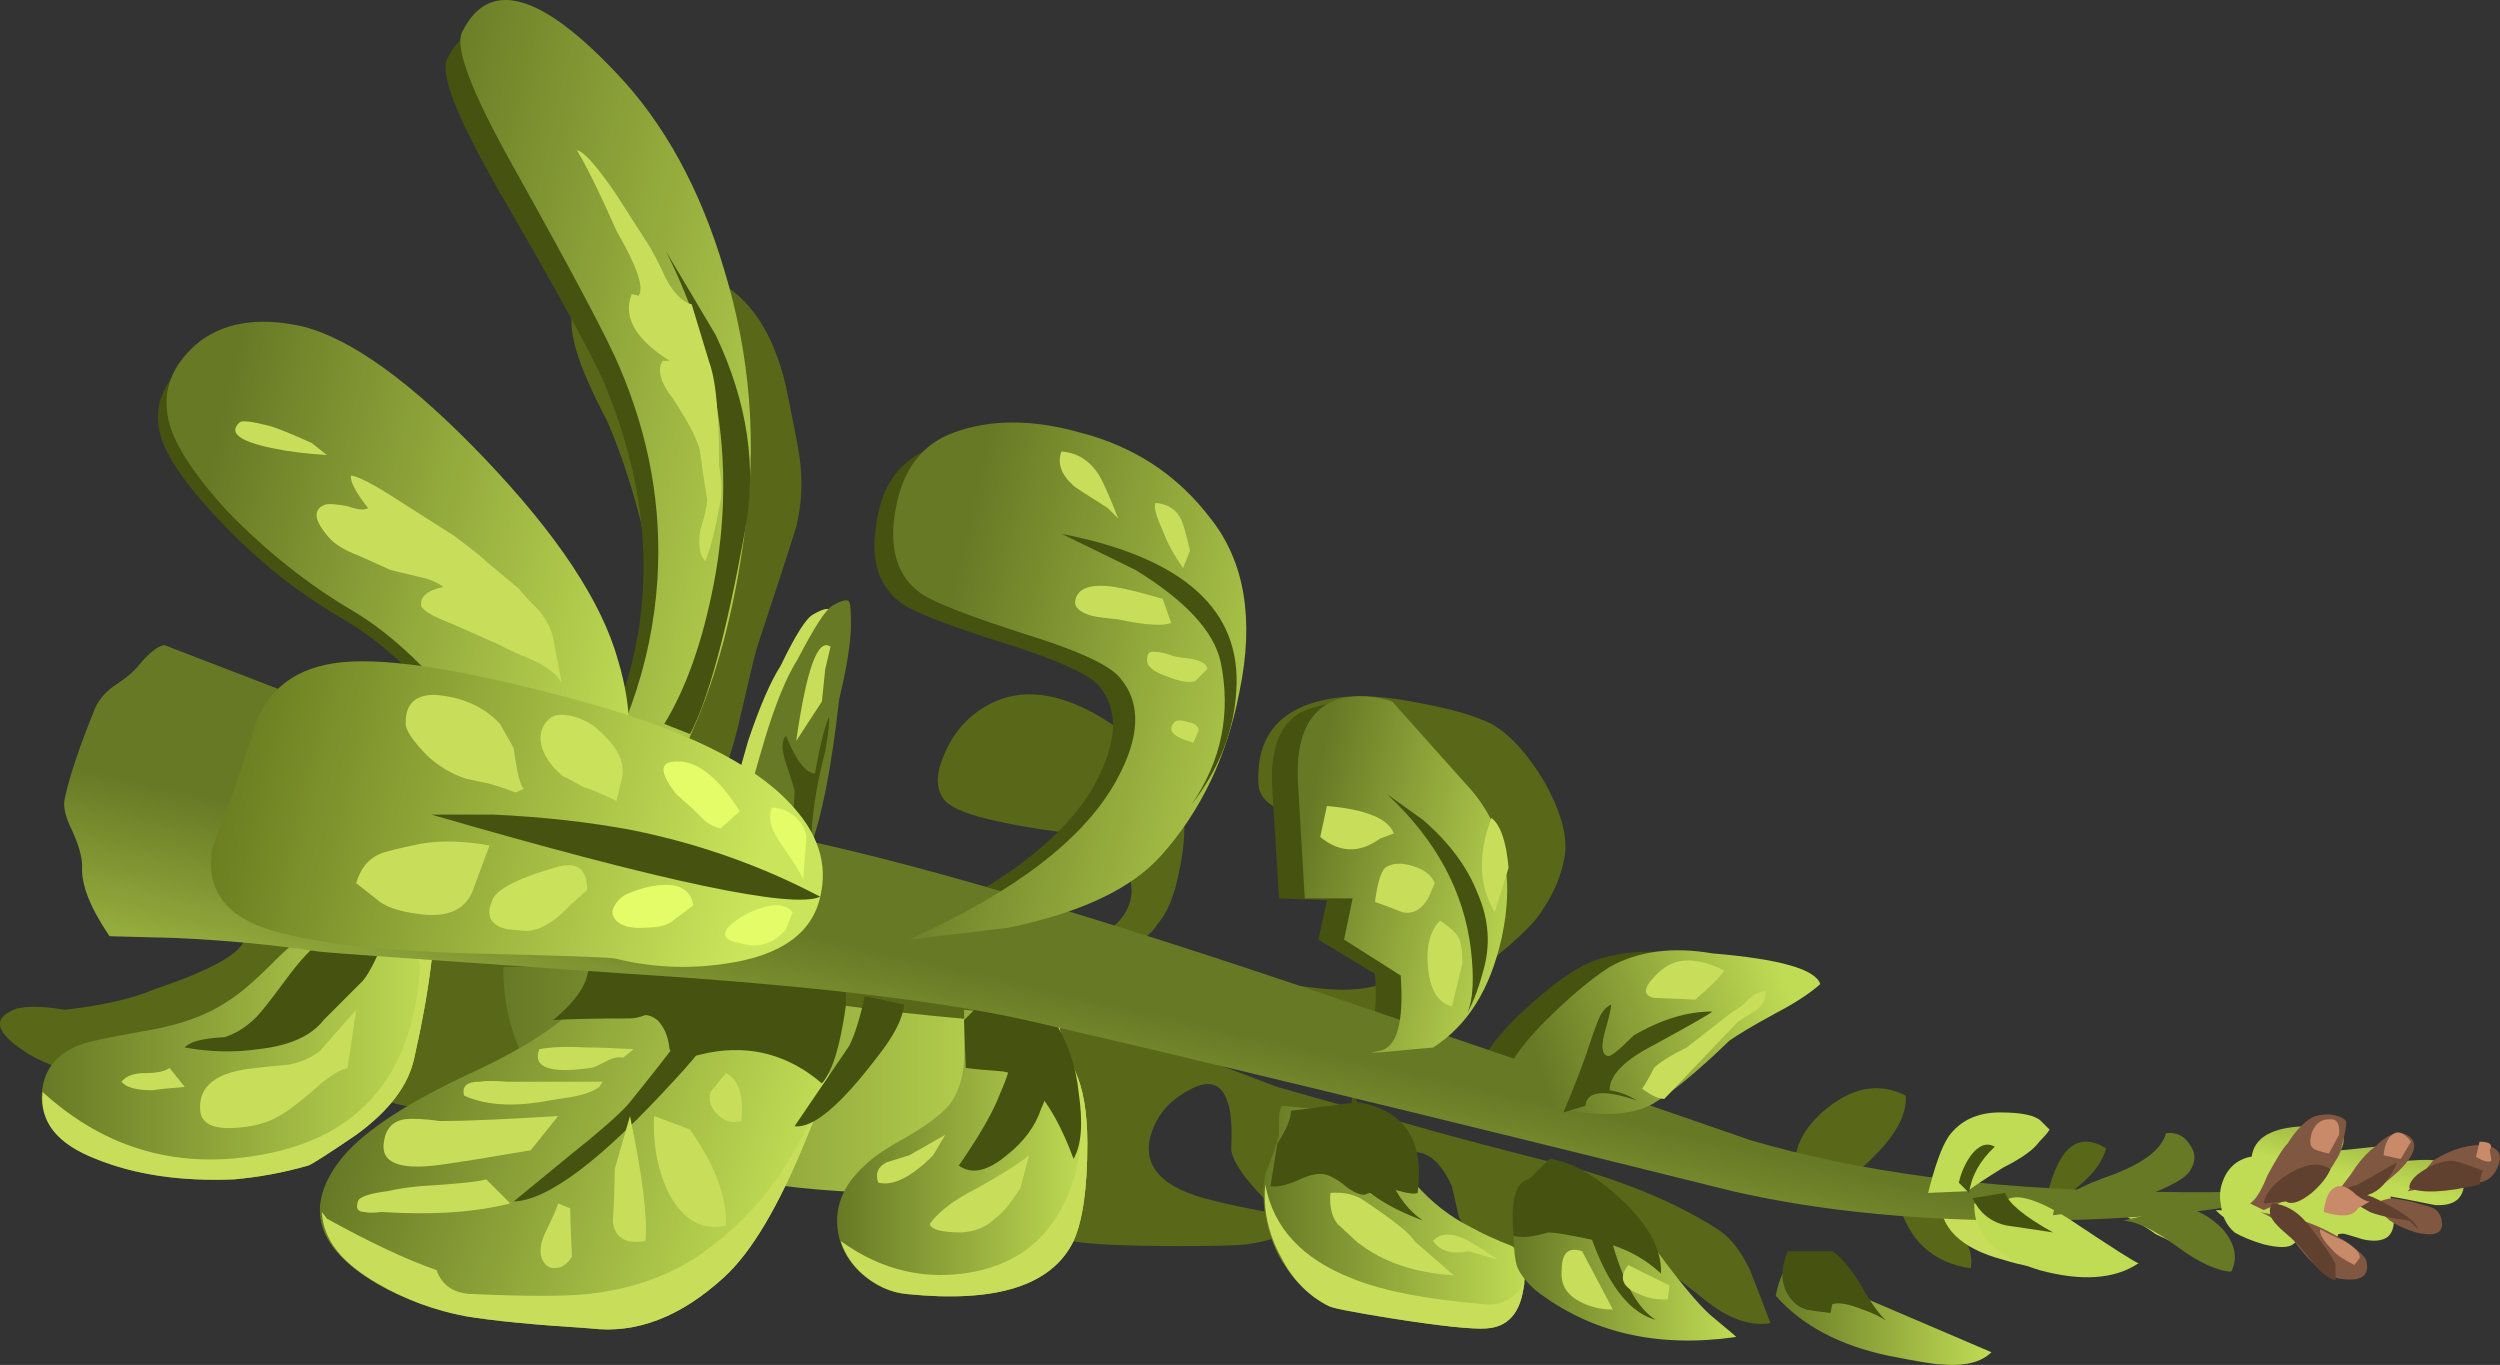 <?xml version="1.0" encoding="UTF-8" standalone="no"?>
<!-- Created with Inkscape (http://www.inkscape.org/) -->
<svg xmlns:inkscape="http://www.inkscape.org/namespaces/inkscape" xmlns:rdf="http://www.w3.org/1999/02/22-rdf-syntax-ns#" xmlns="http://www.w3.org/2000/svg" xmlns:xlink="http://www.w3.org/1999/xlink" xmlns:ns1="http://sozi.baierouge.fr" xmlns:cc="http://creativecommons.org/ns#" xmlns:sodipodi="http://sodipodi.sourceforge.net/DTD/sodipodi-0.dtd" xmlns:dc="http://purl.org/dc/elements/1.1/" id="svg2" xml:space="preserve" viewBox="0 0 58.398 31.883" version="1.1" inkscape:version="0.91 r13725">
  <rect x="0" y="0" width="58.398" height="31.883" fill="#333333" stroke="none"/>
  <defs id="defs6">
    <linearGradient id="linearGradient26" y2="-31.55" gradientUnits="userSpaceOnUse" x2="30.925" gradientTransform="matrix(.64 0 0 .64 -.002 25.516)" y1="-31.55" x1="14.675">
      <stop id="stop28" style="stop-color:#677925" offset="0"/>
      <stop id="stop30" style="stop-color:#c0dc54" offset="1"/>
    </linearGradient>
    <linearGradient id="linearGradient44" y2="-30.231" gradientUnits="userSpaceOnUse" x2="12.692" gradientTransform="matrix(.64 0 0 .64 -.002 25.516)" y1="-30.231" x1="1.2">
      <stop id="stop46" style="stop-color:#677925" offset="0"/>
      <stop id="stop48" style="stop-color:#c0dc54" offset="1"/>
    </linearGradient>
    <linearGradient id="linearGradient64" y2="-33.684" gradientUnits="userSpaceOnUse" x2="31.762" gradientTransform="matrix(.64 0 0 .64 -.002 25.516)" y1="-33.684" x1="24.437">
      <stop id="stop66" style="stop-color:#677925" offset="0"/>
      <stop id="stop68" style="stop-color:#c0dc54" offset="1"/>
    </linearGradient>
    <linearGradient id="linearGradient84" y2="-35.553" gradientUnits="userSpaceOnUse" x2="44.562" gradientTransform="matrix(.64 0 0 .64 -.002 25.516)" y1="-35.553" x1="36.937">
      <stop id="stop86" style="stop-color:#677925" offset="0"/>
      <stop id="stop88" style="stop-color:#c0dc54" offset="1"/>
    </linearGradient>
    <linearGradient id="linearGradient104" y2="-36.803" gradientUnits="userSpaceOnUse" x2="50.687" gradientTransform="matrix(.64 0 0 .64 -.002 25.516)" y1="-36.803" x1="44.212">
      <stop id="stop106" style="stop-color:#677925" offset="0"/>
      <stop id="stop108" style="stop-color:#c0dc54" offset="1"/>
    </linearGradient>
    <linearGradient id="linearGradient122" y2="-38.409" gradientUnits="userSpaceOnUse" x2="58.149" gradientTransform="matrix(.64 0 0 .64 -.002 25.516)" y1="-38.409" x1="51.85">
      <stop id="stop124" style="stop-color:#677925" offset="0"/>
      <stop id="stop126" style="stop-color:#c0dc54" offset="1"/>
    </linearGradient>
    <linearGradient id="linearGradient140" y2="-152.94" gradientUnits="userSpaceOnUse" x2="-2427.9" gradientTransform="matrix(.64 -.009 .196 .637 1598.8 79.278)" y1="-152.94" x1="-2441.5">
      <stop id="stop142" style="stop-color:#677925" offset="0"/>
      <stop id="stop144" style="stop-color:#c0dc54" offset="1"/>
    </linearGradient>
    <linearGradient id="linearGradient242" y2="-17900" gradientUnits="userSpaceOnUse" x2="2034.7" gradientTransform="matrix(-.142 -.624 .624 -.142 11481 -1271.4)" y1="-17900" x1="2026.1">
      <stop id="stop244" style="stop-color:#677925" offset="0"/>
      <stop id="stop246" style="stop-color:#c0dc54" offset="1"/>
    </linearGradient>
    <linearGradient id="linearGradient260" y2="-2023.6" gradientUnits="userSpaceOnUse" x2="-1582.3" gradientTransform="matrix(.624 -.142 .142 .624 1290.8 1054.4)" y1="-2023.6" x1="-1597.5">
      <stop id="stop262" style="stop-color:#677925" offset="0"/>
      <stop id="stop264" style="stop-color:#c0dc54" offset="1"/>
    </linearGradient>
    <linearGradient id="linearGradient278" y2="-2030.7" gradientUnits="userSpaceOnUse" x2="-1588.1" gradientTransform="matrix(.624 -.142 .142 .624 1291.6 1055)" y1="-2030.7" x1="-1602">
      <stop id="stop280" style="stop-color:#677925" offset="0"/>
      <stop id="stop282" style="stop-color:#c0dc54" offset="1"/>
    </linearGradient>
    <linearGradient id="linearGradient296" y2="-2019.5" gradientUnits="userSpaceOnUse" x2="-1563.1" gradientTransform="matrix(.624 -.141 .141 .624 1285.1 1050.9)" y1="-2019.5" x1="-1575.2">
      <stop id="stop298" style="stop-color:#677925" offset="0"/>
      <stop id="stop300" style="stop-color:#c0dc54" offset="1"/>
    </linearGradient>
    <linearGradient id="linearGradient314" y2="-17915" gradientUnits="userSpaceOnUse" x2="2031.5" gradientTransform="matrix(-.142 -.624 .624 -.142 11482 -1272.9)" y1="-17915" x1="2022.8">
      <stop id="stop316" style="stop-color:#677925" offset="0"/>
      <stop id="stop318" style="stop-color:#c0dc54" offset="1"/>
    </linearGradient>
    <linearGradient id="linearGradient332" y2="-2032.3" gradientUnits="userSpaceOnUse" x2="-1561.2" gradientTransform="matrix(.624 -.142 .142 .624 1291.5 1054.8)" y1="-2032.3" x1="-1568.4">
      <stop id="stop334" style="stop-color:#677925" offset="0"/>
      <stop id="stop336" style="stop-color:#c0dc54" offset="1"/>
    </linearGradient>
    <linearGradient id="linearGradient350" y2="2117.8" gradientUnits="userSpaceOnUse" x2="3042.7" gradientTransform="matrix(.607 .202 -.202 .607 -1385.3 -1894.4)" y1="2117.8" x1="3035.1">
      <stop id="stop352" style="stop-color:#677925" offset="0"/>
      <stop id="stop354" style="stop-color:#c0dc54" offset="1"/>
    </linearGradient>
    <linearGradient id="linearGradient368" y2="-17861" gradientUnits="userSpaceOnUse" x2="2006.4" gradientTransform="matrix(-.141 -.624 .624 -.141 11471 -1256)" y1="-17861" x1="2003.6">
      <stop id="stop370" style="stop-color:#677925" offset="0"/>
      <stop id="stop372" style="stop-color:#c0dc54" offset="1"/>
    </linearGradient>
    <linearGradient id="linearGradient386" y2="-17850" gradientUnits="userSpaceOnUse" x2="1993.7" gradientTransform="matrix(-.14 -.625 .625 -.14 11465 -1246.8)" y1="-17850" x1="1991.7">
      <stop id="stop388" style="stop-color:#677925" offset="0"/>
      <stop id="stop390" style="stop-color:#c0dc54" offset="1"/>
    </linearGradient>
    <linearGradient id="linearGradient404" y2="-17893" gradientUnits="userSpaceOnUse" x2="2063.3" gradientTransform="matrix(-.144 -.624 .624 -.144 11494 -1292.8)" y1="-17893" x1="2060.2">
      <stop id="stop406" style="stop-color:#677925" offset="0"/>
      <stop id="stop408" style="stop-color:#c0dc54" offset="1"/>
    </linearGradient>
    <linearGradient id="linearGradient422" y2="-17903" gradientUnits="userSpaceOnUse" x2="2081.5" gradientTransform="matrix(-.145 -.623 .623 -.145 11501 -1304.2)" y1="-17903" x1="2080">
      <stop id="stop424" style="stop-color:#677925" offset="0"/>
      <stop id="stop426" style="stop-color:#c0dc54" offset="1"/>
    </linearGradient>
    <linearGradient id="linearGradient442" y2="-17895" gradientUnits="userSpaceOnUse" x2="2071.2" gradientTransform="matrix(-.145 -.623 .623 -.145 11498 -1298.2)" y1="-17895" x1="2068.6">
      <stop id="stop444" style="stop-color:#677925" offset="0"/>
      <stop id="stop446" style="stop-color:#c0dc54" offset="1"/>
    </linearGradient>
    <linearGradient id="linearGradient460" y2="-17873" gradientUnits="userSpaceOnUse" x2="2040.2" gradientTransform="matrix(-.143 -.624 .624 -.143 11485 -1278.5)" y1="-17873" x1="2036.8">
      <stop id="stop462" style="stop-color:#677925" offset="0"/>
      <stop id="stop464" style="stop-color:#c0dc54" offset="1"/>
    </linearGradient>
    <linearGradient id="linearGradient522" y2="-2040.2" gradientUnits="userSpaceOnUse" x2="-1586.4" gradientTransform="matrix(.624 -.142 .142 .624 1293.6 1056.2)" y1="-2040.2" x1="-1602.8">
      <stop id="stop524" style="stop-color:#67791e" offset="0"/>
      <stop id="stop526" style="stop-color:#cae55b" offset="1"/>
    </linearGradient>
  </defs>
  <g id="g10" transform="matrix(1.25 0 0 -1.25 0 31.883)">
    <g id="g12">
      <path id="path14" style="fill-rule:evenodd;fill:#586818" d="m23.008 4.011c0.019 0.429 0 0.726-0.067 0.898-0.105 0.34-0.328 0.426-0.671 0.254-0.34-0.172-0.575-0.402-0.704-0.703-0.277-0.641 0.032-1.09 0.93-1.344 0.371-0.102 0.852-0.203 1.438-0.305-0.082 0.071-0.168 0.153-0.254 0.243-0.407 0.402-0.629 0.722-0.672 0.957zm5.215-1.825c-0.278 0.043-0.461 0.086-0.543 0.129-0.172 0.086-0.309 0.235-0.418 0.449l-0.129 0.575c-0.235 0.511-0.52 0.715-0.863 0.609-0.364-0.105-0.649-0.352-0.864-0.734-0.105-0.196-0.179-0.344-0.222-0.45-0.11-0.191-0.215-0.308-0.321-0.351-0.16-0.067-0.367-0.016-0.625 0.16-0.246-0.164-0.558-0.269-0.945-0.32-0.211-0.024-0.629-0.032-1.246-0.032-1.024 0-1.695 0.032-2.016 0.094-0.129 0.043-0.277 0.129-0.449 0.258-0.211 0.125-0.363 0.211-0.449 0.254-0.617 0.258-0.992 0.449-1.117 0.578-0.258 0.34-0.45 0.563-0.578 0.672-0.192 0.191-0.446 0.297-0.766 0.32-0.492-0.023-0.867-0.023-1.121 0l-1.664 0.321c-0.684 0.125-1.25 0.211-1.696 0.253-0.363 0.043-0.812-0.011-1.343-0.16-0.407-0.086-1.145-0.105-2.211-0.062-0.703 0-1.227 0.086-1.567 0.254l-0.414 0.289c-0.109 0.043-0.234 0.062-0.386 0.062-1.387-0.105-2.227-0.16-2.528-0.16-1.43 0-2.496 0.203-3.199 0.61-0.578 0.363-0.695 0.628-0.352 0.8 0.168 0.106 0.512 0.117 1.024 0.032 0.726 0.085 1.281 0.214 1.664 0.382 1.086 0.364 1.652 0.684 1.695 0.961l4.895 0.992c0.066-0.042 0.14-0.074 0.226-0.097h0.223l1.184-0.094c0.98-0.148 2.144-0.437 3.488-0.863 0.769-0.235 1.922-0.59 3.457-1.059 0.383-0.105 1.055-0.265 2.015-0.476 0.852-0.172 1.524-0.344 2.016-0.516 0.406-0.148 1.004-0.371 1.793-0.672l2.941-0.832c0.602-0.168 1.497-0.402 2.692-0.703 1.023-0.297 1.887-0.672 2.59-1.121 0.234-0.149 0.437-0.402 0.609-0.766 0.086-0.215 0.211-0.543 0.383-0.992-0.383-0.062-0.801 0.086-1.246 0.449-0.578 0.469-0.961 0.735-1.152 0.797-0.321 0.11-0.739 0.153-1.25 0.129-0.618 0-1.024 0.012-1.215 0.031z" inkscape:connector-curvature="0"/>
      <g id="g16">
        <g id="g18">
          <g id="g24">
            <path id="path32" style="fill-rule:evenodd;fill:url(#linearGradient26)" d="m12.094 7.179c0.172-0.04 0.426-0.075 0.769-0.094l2.782-0.352c0.578-0.086 1.453-0.183 2.625-0.289 0.425-0.086 0.777-0.277 1.054-0.578 0.321-0.316 0.481-0.723 0.481-1.215 0-0.746-0.395-1.207-1.184-1.375-0.211-0.043-0.851-0.062-1.918-0.062-0.898 0-1.879 0.082-2.945 0.254-0.813 0.128-1.281 0.214-1.406 0.257-0.493 0.125-0.93 0.321-1.313 0.575-1.09 0.789-1.633 1.836-1.633 3.136h1.918c0.196-0.129 0.449-0.215 0.77-0.257z" inkscape:connector-curvature="0"/>
          </g>
        </g>
      </g>
      <g id="g34">
        <g id="g36">
          <g id="g42">
            <path id="path50" style="fill-rule:evenodd;fill:url(#linearGradient44)" d="m5.758 8.046 2.367 0.828c0.043-0.746-0.082-1.789-0.383-3.133-0.105-0.512-0.469-0.992-1.086-1.441-0.535-0.364-0.832-0.555-0.898-0.575-0.449-0.129-0.906-0.214-1.375-0.257-1.004-0.043-1.867 0.086-2.594 0.382-0.277 0.11-0.512 0.27-0.703 0.481-0.254 0.258-0.352 0.543-0.289 0.863 0.066 0.387 0.312 0.652 0.738 0.801 0.106 0.043 0.457 0.117 1.055 0.226 0.703 0.106 1.258 0.297 1.664 0.575 0.215 0.129 0.512 0.383 0.894 0.769 0.301 0.297 0.504 0.457 0.61 0.481z" inkscape:connector-curvature="0"/>
          </g>
        </g>
      </g>
      <path id="path52" style="fill-rule:evenodd;fill:#c8de5a" d="m7.551 8.046 0.574 0.351c-0.02-0.75-0.148-1.633-0.383-2.656-0.105-0.512-0.469-0.992-1.086-1.441-0.535-0.364-0.832-0.555-0.898-0.575-0.449-0.129-0.906-0.214-1.375-0.257-1.004-0.043-1.867 0.086-2.594 0.382-0.723 0.278-1.055 0.696-0.992 1.25 1.195-1.089 2.594-1.472 4.195-1.152 1.727 0.34 2.676 1.449 2.848 3.328 0.039 0.278-0.055 0.531-0.289 0.77z" inkscape:connector-curvature="0"/>
      <g id="g54">
        <g id="g56">
          <g id="g62">
            <path id="path70" style="fill-rule:evenodd;fill:url(#linearGradient64)" d="m16.957 1.323c-0.32 0.023-0.617 0.16-0.895 0.418-0.3 0.297-0.437 0.641-0.417 1.023 0.023 0.364 0.203 0.692 0.546 0.993 0.129 0.129 0.383 0.297 0.766 0.511 0.363 0.211 0.621 0.407 0.77 0.575 0.171 0.214 0.265 0.492 0.289 0.832v0.961l1.789-0.192c-0.02-0.129 0.011-0.289 0.097-0.48 0.043-0.129 0.106-0.289 0.192-0.481 0.148-0.32 0.226-0.765 0.226-1.344 0-0.832-0.086-1.441-0.258-1.824-0.406-0.832-1.441-1.16-3.105-0.992z" inkscape:connector-curvature="0"/>
          </g>
        </g>
      </g>
      <path id="path72" style="fill-rule:evenodd;fill:#c8de5a" d="m16.957 1.323c-0.254 0.023-0.5 0.117-0.734 0.289-0.258 0.192-0.426 0.426-0.512 0.703 0.766-0.554 1.598-0.746 2.496-0.574 0.961 0.191 1.59 0.797 1.887 1.824 0.129 0.489 0.129 0.969 0 1.438-0.149 0.492-0.406 0.843-0.766 1.058l-0.226 0.094v0.383l0.703-0.094c-0.02-0.129 0.011-0.289 0.097-0.48 0.043-0.129 0.106-0.289 0.192-0.481 0.148-0.32 0.226-0.765 0.226-1.344 0-0.832-0.086-1.441-0.258-1.824-0.406-0.832-1.441-1.16-3.105-0.992z" inkscape:connector-curvature="0"/>
      <g id="g74">
        <g id="g76">
          <g id="g82">
            <path id="path90" style="fill-rule:evenodd;fill:url(#linearGradient84)" d="m25.918 4.651c0.023-0.449 0.203-0.875 0.543-1.281 0.301-0.34 0.641-0.606 1.027-0.797 0.192-0.109 0.446-0.227 0.766-0.352 0.215-0.152 0.289-0.398 0.223-0.738-0.063-0.512-0.297-0.777-0.704-0.801-0.253-0.019-0.851 0.043-1.793 0.192-0.679 0.109-1.066 0.183-1.148 0.226-0.406 0.211-0.727 0.543-0.961 0.993-0.234 0.488-0.309 0.98-0.226 1.472 0.128 0.321 0.214 0.563 0.257 0.735v0.289c0 0.129 0.02 0.211 0.063 0.254l1.953-0.192z" inkscape:connector-curvature="0"/>
          </g>
        </g>
      </g>
      <path id="path92" style="fill-rule:evenodd;fill:#c8de5a" d="m27.773 1.132c0.301-0.024 0.543 0.117 0.735 0.418l-0.031-0.067c-0.063-0.512-0.297-0.777-0.704-0.801-0.253-0.019-0.851 0.043-1.793 0.192-0.679 0.109-1.066 0.183-1.152 0.226-0.383 0.192-0.68 0.5-0.894 0.926-0.235 0.43-0.332 0.875-0.289 1.344 0.148-0.809 0.695-1.395 1.632-1.758 0.578-0.234 1.411-0.394 2.496-0.48z" inkscape:connector-curvature="0"/>
      <g id="g94">
        <g id="g96">
          <g id="g102">
            <path id="path110" style="fill-rule:evenodd;fill:url(#linearGradient104)" d="m28.734 3.405 0.512 0.063c0.727-0.297 1.356-0.821 1.887-1.567 0.406-0.535 0.703-0.875 0.898-1.027 0.254-0.211 0.395-0.328 0.414-0.352-1.472-0.211-2.718 0.078-3.742 0.867-0.172 0.149-0.289 0.297-0.351 0.446-0.043 0.129-0.067 0.344-0.067 0.64 0 0.684 0.149 0.993 0.449 0.93z" inkscape:connector-curvature="0"/>
          </g>
        </g>
      </g>
      <g id="g112">
        <g id="g114">
          <g id="g120">
            <path id="path128" style="fill-rule:evenodd;fill:url(#linearGradient122)" d="m33.406 1.866 3.809-1.629c-0.192-0.191-0.512-0.269-0.961-0.226-0.106 0-0.426 0.054-0.961 0.16-0.914 0.191-1.621 0.566-2.109 1.121 0.043 0.234 0.117 0.426 0.222 0.574z" inkscape:connector-curvature="0"/>
          </g>
        </g>
      </g>
      <g id="g130">
        <g id="g132">
          <g id="g138">
            <path id="path146" style="fill-rule:evenodd;fill:url(#linearGradient140)" d="m15.422 8.651c0.449-1.281 0.332-2.75-0.352-4.414-0.511-1.258-1.023-2.125-1.535-2.594-0.812-0.746-1.644-1.066-2.496-0.961-1.047 0.067-1.824 0.141-2.336 0.227-0.875 0.191-1.57 0.488-2.082 0.895-0.789 0.617-0.851 1.324-0.191 2.113 0.425 0.488 1.215 1 2.367 1.535 1.109 0.512 1.859 1.023 2.242 1.535l4.383 1.664z" inkscape:connector-curvature="0"/>
          </g>
        </g>
      </g>
      <path id="path148" style="fill-rule:evenodd;fill:#c8de5a" d="m15.613 6.026c-0.086-0.555-0.265-1.152-0.543-1.789-0.511-1.258-1.023-2.125-1.535-2.594-0.812-0.746-1.644-1.066-2.496-0.961-1.047 0.067-1.824 0.141-2.336 0.227-0.578 0.105-1.121 0.309-1.633 0.605-0.683 0.387-1.035 0.832-1.054 1.344l0.093-0.125c0.813-0.449 1.493-0.769 2.047-0.961 0.11-0.301 0.344-0.449 0.707-0.449 0.981-0.043 1.684-0.043 2.11 0 0.812 0.086 1.515 0.332 2.113 0.738 1.258 0.875 2.09 2.153 2.496 3.84l0.031 0.125z" inkscape:connector-curvature="0"/>
      <path id="path150" style="fill-rule:evenodd;fill:#455210" d="m5.98 7.886 1.571 0.832c-0.129-0.153-0.258-0.418-0.383-0.801-0.152-0.363-0.277-0.61-0.387-0.738l-0.734-0.735c-0.235-0.301-0.641-0.48-1.215-0.543-0.449-0.066-0.91-0.055-1.379 0.031 0.086 0.106 0.332 0.172 0.738 0.192 0.211 0.062 0.414 0.191 0.606 0.383 0.086 0.086 0.277 0.332 0.578 0.738 0.254 0.34 0.457 0.555 0.605 0.641z" inkscape:connector-curvature="0"/>
      <path id="path152" style="fill-rule:evenodd;fill:#455210" d="m12.352 9.034 2.175-1.277c-0.875-1.196-1.515-2.008-1.922-2.434-1.363-1.492-2.367-2.25-3.007-2.269 0.129 0.105 0.492 0.402 1.09 0.894 0.511 0.406 0.863 0.715 1.054 0.926 0.832 1.027 1.461 1.867 1.887 2.531 0.043 0.082-0.16 0.352-0.606 0.797-0.449 0.473-0.671 0.75-0.671 0.832z" inkscape:connector-curvature="0"/>
      <path id="path154" style="fill-rule:evenodd;fill:#455210" d="m18.781 6.346 0.961 0.098c0-0.703-0.097-1.258-0.289-1.664-0.105-0.32-0.32-0.609-0.641-0.863-0.359-0.301-0.66-0.363-0.894-0.192 0.383 0.555 0.641 1 0.77 1.344 0.277 0.617 0.308 1.043 0.093 1.277z" inkscape:connector-curvature="0"/>
      <path id="path156" style="fill-rule:evenodd;fill:#455210" d="m16.16 6.893 0.735-0.16c-0.02-0.258-0.192-0.59-0.512-0.992-0.684-0.898-1.195-1.324-1.535-1.281l1.023 1.504c0.106 0.215 0.203 0.523 0.289 0.929z" inkscape:connector-curvature="0"/>
      <path id="path158" style="fill-rule:evenodd;fill:#455210" d="m25.246 4.749 0.047 0.574c0-0.223 0.082-0.523 0.242-0.894 0.106-0.235 0.254-0.555 0.445-0.961 0.153-0.34 0.356-0.598 0.61-0.77-1.324 0.492-1.77 1.176-1.344 2.051z" inkscape:connector-curvature="0"/>
      <path id="path160" style="fill-rule:evenodd;fill:#455210" d="m29.566 2.925 0.414 0.382c0-0.425 0.086-0.886 0.258-1.375 0.192-0.554 0.426-0.918 0.703-1.089-0.574 0.152-1.035 0.843-1.375 2.082z" inkscape:connector-curvature="0"/>
      <path id="path162" style="fill-rule:evenodd;fill:#455210" d="m14.078 8.171c0.086 0 0.363-0.086 0.832-0.254 0.555-0.192 0.852-0.363 0.895-0.512v-0.707c-0.106-0.746-0.254-1.227-0.446-1.437-0.621 0.531-1.324 0.722-2.113 0.574-0.191-0.043-0.332-0.074-0.414-0.094-0.152-0.023-0.258 0.031-0.32 0.16-0.024 0.235-0.098 0.414-0.227 0.543-0.082 0.063-0.16 0.094-0.223 0.094-0.105-0.039-0.203-0.063-0.289-0.063-0.64 0-1.117-0.011-1.437-0.031 0.359 0.297 0.574 0.574 0.637 0.832l0.355 1.504c1-0.148 1.918-0.351 2.75-0.609z" inkscape:connector-curvature="0"/>
      <path id="path164" style="fill-rule:evenodd;fill:#455210" d="m18.016 6.444 0.894 0.895c0.746-0.641 1.16-1.387 1.246-2.239 0.086-0.578 0.055-0.992-0.094-1.25-0.214 0.579-0.449 1.004-0.703 1.282-0.171 0.191-0.375 0.308-0.609 0.351-0.301 0.024-0.535 0.043-0.703 0.067l-0.031 0.894z" inkscape:connector-curvature="0"/>
      <path id="path166" style="fill-rule:evenodd;fill:#455210" d="m25.375 4.909c0.875-0.148 1.246-0.715 1.117-1.695-0.062-0.024-0.168-0.012-0.32 0.031-0.149 0.043-0.266 0.051-0.352 0.031-0.168-0.043-0.277-0.074-0.32-0.097-0.082 0-0.191 0.042-0.316 0.128-0.172 0.149-0.321 0.235-0.45 0.258-0.129 0.02-0.3-0.023-0.511-0.129-0.215-0.086-0.375-0.117-0.481-0.097 0.063 0.386 0.106 0.652 0.129 0.8 0.168 0.258 0.254 0.461 0.254 0.61l1.25 0.16z" inkscape:connector-curvature="0"/>
      <path id="path168" style="fill-rule:evenodd;fill:#455210" d="m28.574 3.468 0.383 0.382c0.383-0.043 0.824-0.285 1.313-0.734 0.535-0.492 0.789-0.961 0.769-1.41-0.32 0.301-0.715 0.504-1.184 0.609-0.472 0.106-0.781 0.16-0.929 0.16-0.278-0.086-0.492-0.105-0.641-0.062-0.062 0.66 0.035 1.012 0.289 1.055z" inkscape:connector-curvature="0"/>
      <path id="path170" style="fill-rule:evenodd;fill:#455210" d="m34.238 1.132-0.031-0.161c-0.191 0.02-0.344 0.043-0.449 0.063-0.149 0.043-0.266 0.141-0.352 0.289-0.129 0.215-0.129 0.481 0 0.801h0.832c0.149-0.086 0.332-0.301 0.543-0.641 0.18-0.32 0.336-0.539 0.465-0.656-0.101 0.07-0.246 0.141-0.434 0.207-0.277 0.109-0.468 0.141-0.574 0.098z" inkscape:connector-curvature="0"/>
      <path id="path172" style="fill-rule:evenodd;fill:#c8de5a" d="m11.84 5.901-0.195-0.16c-0.083 0.02-0.192 0-0.317-0.066-0.152-0.082-0.246-0.125-0.289-0.125-0.769-0.11-1.09 0.007-0.961 0.351 0.234 0.043 0.535 0.051 0.895 0.031 0.195 0 0.48-0.011 0.867-0.031z" inkscape:connector-curvature="0"/>
      <path id="path174" style="fill-rule:evenodd;fill:#c8de5a" d="m11.262 5.292-0.063-0.098c-0.109-0.082-0.289-0.148-0.543-0.191-0.277-0.043-0.472-0.074-0.578-0.094-0.574-0.086-1.043-0.043-1.406 0.125-0.043 0.172 0.051 0.258 0.285 0.258 0.129 0.019 0.301 0.019 0.512 0h1.793z" inkscape:connector-curvature="0"/>
      <path id="path176" style="fill-rule:evenodd;fill:#c8de5a" d="m10.43 4.651-0.512-0.64c-0.617-0.106-1.141-0.192-1.566-0.254-0.813-0.129-1.207-0.012-1.184 0.351 0.02 0.278 0.148 0.438 0.383 0.481 0.148 0.019 0.371 0.011 0.672-0.032 0.488 0 1.226 0.032 2.207 0.094z" inkscape:connector-curvature="0"/>
      <path id="path178" style="fill-rule:evenodd;fill:#c8de5a" d="m9.086 3.468 0.449-0.45c-0.66-0.168-1.461-0.222-2.402-0.16-0.149-0.019-0.254-0.019-0.321 0-0.124 0-0.167 0.067-0.124 0.196 0.019 0.082 0.203 0.148 0.542 0.191 0.192 0.043 0.395 0.074 0.61 0.094 0.703 0.043 1.117 0.086 1.246 0.129z" inkscape:connector-curvature="0"/>
      <path id="path180" style="fill-rule:evenodd;fill:#c8de5a" d="m10.43 3.018 0.226-0.093c0-0.129 0.008-0.426 0.032-0.899-0.043-0.082-0.11-0.148-0.192-0.191-0.129-0.043-0.226-0.031-0.289 0.031-0.129 0.129-0.141 0.32-0.031 0.578 0.148 0.297 0.234 0.492 0.254 0.574z" inkscape:connector-curvature="0"/>
      <path id="path182" style="fill-rule:evenodd;fill:#c8de5a" d="m11.488 3.659 0.285 0.992c0.235-1.129 0.332-1.91 0.289-2.336-0.363-0.062-0.566 0.055-0.609 0.352 0.024 0.406 0.035 0.738 0.035 0.992z" inkscape:connector-curvature="0"/>
      <path id="path184" style="fill-rule:evenodd;fill:#c8de5a" d="m12.223 4.651 0.672-0.254c0.468-0.664 0.691-1.258 0.671-1.793-0.425-0.105-0.777 0.086-1.054 0.575-0.215 0.429-0.313 0.917-0.289 1.472z" inkscape:connector-curvature="0"/>
      <path id="path186" style="fill-rule:evenodd;fill:#c8de5a" d="m13.277 5.1 0.289 0.352c0.235-0.106 0.332-0.406 0.289-0.895-0.148-0.043-0.289-0.011-0.417 0.094-0.149 0.129-0.204 0.278-0.161 0.449z" inkscape:connector-curvature="0"/>
      <path id="path188" style="fill-rule:evenodd;fill:#c8de5a" d="m5.215 4.651c-0.215-0.129-0.492-0.203-0.832-0.222-0.406-0.024-0.621 0.085-0.641 0.32-0.043 0.469 0.309 0.734 1.055 0.801 0.152 0.019 0.351 0.039 0.609 0.062 0.215 0.043 0.406 0.129 0.574 0.254l0.676 0.77-0.16-1.086c-0.172-0.043-0.387-0.184-0.641-0.418-0.3-0.258-0.511-0.414-0.64-0.481z" inkscape:connector-curvature="0"/>
      <path id="path190" style="fill-rule:evenodd;fill:#c8de5a" d="m3.168 5.55 0.285-0.356c-0.254-0.019-0.457-0.039-0.605-0.062-0.301 0-0.493 0.054-0.578 0.16 0.085 0.105 0.226 0.16 0.418 0.16 0.234 0 0.394 0.031 0.48 0.098z" inkscape:connector-curvature="0"/>
      <path id="path192" style="fill-rule:evenodd;fill:#c8de5a" d="m17.664 4.3-0.226-0.383c-0.403-0.406-0.747-0.578-1.024-0.512-0.062 0.168-0.012 0.297 0.16 0.383l0.418 0.129 0.672 0.383z" inkscape:connector-curvature="0"/>
      <path id="path194" style="fill-rule:evenodd;fill:#c8de5a" d="m19.23 3.917-0.16-0.61c-0.191-0.296-0.351-0.492-0.48-0.574-0.149-0.152-0.352-0.234-0.61-0.258-0.382 0-0.585 0.055-0.605 0.161 0.172 0.234 0.469 0.46 0.895 0.671 0.492 0.278 0.812 0.481 0.96 0.61z" inkscape:connector-curvature="0"/>
      <path id="path196" style="fill-rule:evenodd;fill:#c8de5a" d="m26.43 2.315 0.738-0.64c-0.727 0.043-1.324 0.246-1.793 0.609l-0.383 0.352c-0.109 0.148-0.152 0.343-0.129 0.578 0.235 0.019 0.438-0.024 0.606-0.129 0.578-0.387 0.898-0.641 0.961-0.77z" inkscape:connector-curvature="0"/>
      <path id="path198" style="fill-rule:evenodd;fill:#c8de5a" d="m27.453 2.124c-0.32-0.063-0.543 0-0.672 0.191 0.129 0.149 0.332 0.16 0.61 0.031 0.148-0.082 0.351-0.21 0.605-0.382l-0.543 0.16z" inkscape:connector-curvature="0"/>
      <path id="path200" style="fill-rule:evenodd;fill:#c8de5a" d="m29.566 2.124 0.575-1.09c-0.235 0-0.446 0.055-0.637 0.16-0.238 0.129-0.344 0.32-0.32 0.578 0 0.321 0.125 0.438 0.382 0.352z" inkscape:connector-curvature="0"/>
      <path id="path202" style="fill-rule:evenodd;fill:#c8de5a" d="m30.43 1.866 0.769-0.383-0.031-0.254c-0.195-0.023-0.395 0.02-0.609 0.125-0.258 0.129-0.301 0.301-0.129 0.512z" inkscape:connector-curvature="0"/>
      <path id="path204" style="fill-rule:evenodd;fill:#586818" d="m20.543 8.011c0.383 0.214 0.586 0.492 0.605 0.832 0 0.535-0.457 0.906-1.375 1.121-0.468 0.062-0.839 0.129-1.117 0.191-0.515 0.109-0.844 0.234-0.992 0.383-0.172 0.195-0.184 0.473-0.035 0.832 0.129 0.32 0.312 0.578 0.547 0.769 0.554 0.45 1.203 0.512 1.949 0.192 0.555-0.235 1.109-0.649 1.664-1.246 0.363-0.387 0.438-1.035 0.227-1.953-0.086-0.407-0.215-0.703-0.387-0.895-0.043-0.086-0.168-0.215-0.383-0.387-0.172-0.148-0.277-0.277-0.32-0.382l-1.375 0.128c0.168 0.086 0.5 0.223 0.992 0.415z" inkscape:connector-curvature="0"/>
      <path id="path206" style="fill-rule:evenodd;fill:#586818" d="m26.492 7.819c0.172 0.555 0.258 0.961 0.258 1.215-0.02 0.406-0.258 0.684-0.703 0.832-0.621 0.109-1.109 0.203-1.473 0.289-0.683 0.149-1.035 0.375-1.054 0.672-0.067 1.023 0.5 1.578 1.695 1.664 0.363 0.023 0.808-0.02 1.344-0.129 0.574-0.105 1.011-0.234 1.312-0.383 0.34-0.191 0.672-0.554 0.992-1.086 0.297-0.535 0.426-0.984 0.383-1.343-0.062-0.43-0.246-0.832-0.543-1.219-0.195-0.235-0.523-0.531-0.992-0.895-0.344-0.363-0.609-0.64-0.801-0.832-0.363-0.449-0.64-0.683-0.832-0.703l-3.68 1.246c0.469 0.067 1.172 0.032 2.114-0.093 1.129-0.153 1.789 0.105 1.98 0.765z" inkscape:connector-curvature="0"/>
      <path id="path208" style="fill-rule:evenodd;fill:#586818" d="m13.375 20.268c0.641-0.32 1.078-0.98 1.313-1.984 0.148-0.727 0.234-1.164 0.253-1.313 0.063-0.449 0.043-0.886-0.062-1.312-0.043-0.148-0.289-0.906-0.738-2.27-0.043-0.152-0.161-0.64-0.352-1.472-0.191-0.77-0.371-1.164-0.543-1.184l-1.152 0.383c-0.063 0.148-0.055 0.383 0.031 0.703 0.129 0.363 0.203 0.621 0.227 0.77 0.039 0.34 0.031 0.777-0.036 1.312-0.168 1.363-0.488 2.602-0.957 3.711-0.3 0.574-0.492 1.012-0.578 1.313-0.172 0.531-0.129 0.98 0.129 1.343 0.426 0.598 1.25 0.598 2.465 0z" inkscape:connector-curvature="0"/>
      <path id="path210" style="fill-rule:evenodd;fill:#586818" d="m33.918 3.276-0.223-0.031c-0.277 0.512-0.16 1 0.352 1.473 0.531 0.468 1.055 0.574 1.566 0.316 0.024-0.34-0.168-0.711-0.574-1.117-0.387-0.406-0.758-0.621-1.121-0.641z" inkscape:connector-curvature="0"/>
      <path id="path212" style="fill-rule:evenodd;fill:#586818" d="m36.094 3.085c0.086-0.149 0.258-0.344 0.511-0.578 0.192-0.235 0.266-0.469 0.223-0.703-0.703 0.105-1.148 0.511-1.344 1.214l0.61 0.067z" inkscape:connector-curvature="0"/>
      <path id="path214" style="fill-rule:evenodd;fill:#586818" d="m38.27 2.796v0.418c0.214 0.871 0.578 1.148 1.089 0.832-0.066-0.239-0.226-0.461-0.48-0.676-0.32-0.254-0.524-0.445-0.609-0.574z" inkscape:connector-curvature="0"/>
      <path id="path216" style="fill-rule:evenodd;fill:#455210" d="m13.598 15.37c-0.192-1.387-0.512-2.59-0.961-3.613-0.211-0.512-0.414-0.887-0.606-1.121-0.301-0.129-0.597-0.247-0.898-0.352-0.574-0.234-0.821-0.289-0.735-0.16 1.813 2.558 2.114 5.301 0.895 8.222-0.211 0.493-0.871 1.7-1.984 3.618-0.766 1.343-1.086 2.156-0.957 2.433 0.468 0.957 1.418 0.715 2.847-0.738 0.895-0.918 1.567-2.102 2.016-3.551 0.469-1.558 0.597-3.137 0.383-4.738z" inkscape:connector-curvature="0"/>
      <path id="path218" style="fill-rule:evenodd;fill:#455210" d="m4.094 15.788c-0.684 0.726-1.055 1.289-1.121 1.695-0.086 0.469 0.086 0.887 0.511 1.25 0.493 0.426 1.141 0.543 1.954 0.352 0.917-0.215 2.039-1.016 3.359-2.403 1.344-1.386 2.164-2.601 2.465-3.648 0.277-0.871 0.289-1.684 0.031-2.43-0.129-0.383-0.289-0.683-0.481-0.898-0.062-0.277-0.265-0.414-0.605-0.414-0.344 0-0.504 0.16-0.48 0.48 0.043 0.383-0.301 1.043-1.024 1.985-0.769 1.023-1.547 1.757-2.336 2.207-0.812 0.468-1.57 1.078-2.273 1.824z" inkscape:connector-curvature="0"/>
      <path id="path220" style="fill-rule:evenodd;fill:#455210" d="m16.383 15.757c0.105 0.703 0.449 1.16 1.023 1.375 0.684 0.234 1.461 0.234 2.336 0 1.004-0.278 1.813-0.801 2.434-1.567 0.617-0.789 0.797-1.824 0.543-3.105-0.235-1.172-0.715-2.164-1.442-2.977-0.554-0.597-1.492-1.023-2.816-1.281l-1.824-0.191c1.965 0.855 3.234 1.793 3.808 2.816 0.45 0.812 0.469 1.441 0.067 1.891-0.215 0.211-0.789 0.468-1.731 0.765-1.023 0.321-1.664 0.567-1.918 0.738-0.449 0.317-0.609 0.833-0.48 1.536z" inkscape:connector-curvature="0"/>
      <path id="path222" style="fill-rule:evenodd;fill:#c8de5a" d="m15.551 13.675c0-0.321-0.074-0.766-0.223-1.344-0.043-0.703-0.14-1.375-0.289-2.016-0.258-1.023-0.586-1.492-0.992-1.406l-0.32 0.445c-0.149 0.258-0.172 0.641-0.063 1.153 0.02 0.109 0.125 0.492 0.316 1.152 0.215 0.641 0.418 1.109 0.61 1.41 0.277 0.574 0.48 0.895 0.609 0.957 0.192 0.11 0.297 0.129 0.321 0.067 0.019-0.043 0.031-0.184 0.031-0.418z" inkscape:connector-curvature="0"/>
      <path id="path224" style="fill-rule:evenodd;fill:#455210" d="m26.301 5.995-1.024-0.063c0.344 0.063 0.481 0.524 0.418 1.375l-1.058 0.641 0.16 0.734-0.895 0.036-0.129 2.078c-0.043 0.875 0.235 1.375 0.832 1.504 0.301 0.086 0.598 0.074 0.899-0.032l1.375-1.504c0.703-0.789 0.926-1.718 0.672-2.785-0.215-0.937-0.629-1.597-1.25-1.984z" inkscape:connector-curvature="0"/>
      <path id="path226" style="fill-rule:evenodd;fill:#455210" d="m28.637 4.874-0.926 0.32c-0.215 0.215-0.023 0.629 0.574 1.25 0.492 0.469 0.906 0.801 1.25 0.992 0.469 0.254 1.098 0.34 1.887 0.254 0.129-0.019 0.492-0.086 1.09-0.191 0.554-0.129 0.851-0.254 0.894-0.383-0.191-0.148-0.468-0.32-0.832-0.512-0.426-0.234-0.715-0.406-0.863-0.511-0.149-0.086-0.375-0.278-0.672-0.579-0.277-0.253-0.512-0.437-0.703-0.543-0.387-0.21-0.953-0.246-1.699-0.097z" inkscape:connector-curvature="0"/>
      <path id="path228" style="fill-rule:evenodd;fill:#c8de5a" d="m37.438 1.964c-0.809 0.215-1.204 0.609-1.184 1.183l0.512-0.031c0.086 0.191 0.332 0.191 0.738 0 0-0.062 0.039-0.117 0.125-0.16l0.48-0.192 0.641-0.418 0.031-0.062 0.512-0.258c-0.488-0.277-1.109-0.297-1.855-0.062z" inkscape:connector-curvature="0"/>
      <path id="path230" style="fill-rule:evenodd;fill:#c8de5a" d="m39.391 2.925 0.543 0.129 0.449-0.098c0.469-0.215 0.683-0.5 0.64-0.863l-0.738 0.351c-0.234 0.172-0.531 0.332-0.894 0.481z" inkscape:connector-curvature="0"/>
      <g id="g232">
        <g id="g234">
          <g id="g240">
            <path id="path248" style="fill-rule:evenodd;fill:url(#linearGradient242)" d="m32.383 3.245c-6.102 1.516-10.508 2.578-13.215 3.199-1.625 0.363-4.086 0.652-7.395 0.863-3.73 0.258-5.671 0.395-5.824 0.418-0.832 0.125-1.726 0.211-2.687 0.254l-1.215 0.032c-0.363 0.535-0.535 0.972-0.512 1.312 0 0.172-0.066 0.395-0.191 0.672-0.129 0.258-0.172 0.461-0.129 0.609 0.086 0.407 0.277 0.969 0.574 1.696 0.086 0.171 0.215 0.308 0.387 0.418 0.191 0.125 0.328 0.242 0.414 0.351 0.191 0.235 0.351 0.36 0.48 0.383l3.489-1.344c2.773-1.004 5.281-1.707 7.519-2.113 2.176-0.383 5.578-1.352 10.207-2.91 2.41-0.813 5.219-1.774 8.418-2.883 2.027-0.598 4.414-0.914 7.168-0.957 1.387-0.043 2.559-0.012 3.52 0.094-1.325-0.403-3.063-0.618-5.215-0.641-2.176-0.019-4.11 0.16-5.793 0.547z" inkscape:connector-curvature="0"/>
          </g>
        </g>
      </g>
      <g id="g250">
        <g id="g252">
          <g id="g258">
            <path id="path266" style="fill-rule:evenodd;fill:url(#linearGradient260)" d="m13.918 15.565c-0.191-1.453-0.523-2.699-0.992-3.746-0.211-0.531-0.414-0.918-0.606-1.152-0.3-0.149-0.597-0.278-0.898-0.383-0.598-0.234-0.852-0.289-0.766-0.16 0.981 1.43 1.524 2.945 1.629 4.543 0.086 1.344-0.148 2.668-0.703 3.969-0.211 0.511-0.875 1.761-1.984 3.746-0.789 1.406-1.11 2.25-0.961 2.527 0.492 1 1.453 0.746 2.883-0.77 0.894-0.937 1.566-2.164 2.015-3.679 0.488-1.602 0.617-3.231 0.383-4.895z" inkscape:connector-curvature="0"/>
          </g>
        </g>
      </g>
      <g id="g268">
        <g id="g270">
          <g id="g276">
            <path id="path284" style="fill-rule:evenodd;fill:url(#linearGradient278)" d="m4.254 15.948c-0.684 0.746-1.055 1.344-1.121 1.793-0.086 0.488 0.086 0.926 0.512 1.313 0.492 0.425 1.164 0.542 2.015 0.351 0.918-0.234 2.051-1.059 3.395-2.465 1.363-1.429 2.195-2.687 2.496-3.777 0.277-0.918 0.277-1.77 0-2.559-0.129-0.383-0.289-0.683-0.481-0.898-0.066-0.297-0.265-0.445-0.609-0.445-0.363 0-0.531 0.171-0.512 0.511 0.043 0.383-0.297 1.067-1.023 2.047-0.77 1.047-1.547 1.805-2.336 2.274-0.832 0.488-1.61 1.109-2.336 1.855z" inkscape:connector-curvature="0"/>
          </g>
        </g>
      </g>
      <g id="g286">
        <g id="g288">
          <g id="g294">
            <path id="path302" style="fill-rule:evenodd;fill:url(#linearGradient296)" d="m16.734 15.979c0.129 0.746 0.493 1.227 1.086 1.442 0.684 0.254 1.473 0.254 2.371 0 1-0.258 1.813-0.789 2.43-1.602 0.641-0.808 0.82-1.887 0.543-3.23-0.234-1.219-0.723-2.243-1.469-3.075-0.554-0.617-1.504-1.066-2.847-1.343l-1.86-0.223c1.985 0.895 3.278 1.887 3.875 2.977 0.446 0.808 0.469 1.449 0.063 1.918-0.192 0.234-0.77 0.503-1.727 0.8-1.066 0.34-1.73 0.598-1.984 0.77-0.449 0.32-0.61 0.84-0.481 1.566z" inkscape:connector-curvature="0"/>
          </g>
        </g>
      </g>
      <g id="g304">
        <g id="g306">
          <g id="g312">
            <path id="path320" style="fill-rule:evenodd;fill:url(#linearGradient314)" d="m15.871 14.253c0.02-0.024 0.031-0.16 0.031-0.418 0-0.321-0.074-0.789-0.222-1.406-0.278-2.52-0.727-3.704-1.344-3.555l-0.289 0.48c-0.149 0.278-0.172 0.672-0.067 1.184 0.024 0.152 0.129 0.547 0.321 1.187 0.195 0.637 0.394 1.129 0.609 1.469 0.301 0.578 0.512 0.91 0.641 0.992 0.191 0.11 0.297 0.129 0.32 0.067z" inkscape:connector-curvature="0"/>
          </g>
        </g>
      </g>
      <g id="g322">
        <g id="g324">
          <g id="g330">
            <path id="path338" style="fill-rule:evenodd;fill:url(#linearGradient332)" d="m25.117 7.948 0.16 0.77h-0.894l-0.129 2.175c-0.043 0.895 0.234 1.418 0.832 1.567 0.297 0.062 0.609 0.043 0.93-0.063l1.375-1.539c0.703-0.746 0.929-1.707 0.671-2.879-0.214-0.961-0.64-1.64-1.281-2.047-0.254-0.023-0.488-0.043-0.703-0.066-0.449-0.043-0.555-0.043-0.32 0 0.344 0.043 0.48 0.516 0.418 1.41l-1.059 0.672z" inkscape:connector-curvature="0"/>
          </g>
        </g>
      </g>
      <g id="g340">
        <g id="g342">
          <g id="g348">
            <path id="path356" style="fill-rule:evenodd;fill:url(#linearGradient350)" d="m29.184 4.78-0.961 0.32c-0.215 0.211-0.012 0.641 0.609 1.282 0.469 0.468 0.883 0.82 1.246 1.054 0.535 0.297 1.172 0.383 1.922 0.254 1.258-0.105 1.93-0.297 2.016-0.574-0.192-0.172-0.469-0.352-0.832-0.543-0.43-0.234-0.715-0.406-0.864-0.512-0.597-0.578-1.078-0.972-1.441-1.187-0.387-0.211-0.949-0.242-1.695-0.094z" inkscape:connector-curvature="0"/>
          </g>
        </g>
      </g>
      <g id="g358">
        <g id="g360">
          <g id="g366">
            <path id="path374" style="fill-rule:evenodd;fill:url(#linearGradient368)" d="m36.766 3.245-0.735-0.031c0.129 0.511 0.254 0.863 0.383 1.054 0.215 0.297 0.535 0.45 0.961 0.45 0.406 0 0.66-0.055 0.766-0.161l0.16-0.16c-0.039-0.066-0.106-0.14-0.192-0.226-0.105-0.149-0.328-0.309-0.671-0.481-0.34-0.211-0.567-0.363-0.672-0.445z" inkscape:connector-curvature="0"/>
          </g>
        </g>
      </g>
      <g id="g376">
        <g id="g378">
          <g id="g384">
            <path id="path392" style="fill-rule:evenodd;fill:url(#linearGradient386)" d="m37.406 2.987c0.149 0.258 0.567 0.172 1.25-0.254 0.832-0.554 1.266-0.832 1.309-0.832-0.445-0.301-1.067-0.344-1.856-0.129-0.832 0.254-1.238 0.672-1.214 1.246l0.511-0.031z" inkscape:connector-curvature="0"/>
          </g>
        </g>
      </g>
      <g id="g394">
        <g id="g396">
          <g id="g402">
            <path id="path410" style="fill-rule:evenodd;fill:url(#linearGradient404)" d="m39.742 2.987-1.375-0.191c0 0.234 0.321 0.468 0.961 0.703 0.68 0.234 1.067 0.512 1.149 0.832 0.195 0.023 0.343-0.051 0.449-0.223 0.109-0.148 0.109-0.308 0-0.48-0.063-0.106-0.246-0.223-0.543-0.352-0.363-0.148-0.578-0.246-0.641-0.289z" inkscape:connector-curvature="0"/>
          </g>
        </g>
      </g>
      <g id="g412">
        <g id="g414">
          <g id="g420">
            <path id="path428" style="fill-rule:evenodd;fill:url(#linearGradient422)" d="m40.766 2.956c0.277-0.043 0.535-0.18 0.769-0.418 0.235-0.274 0.289-0.543 0.16-0.797-0.277 0.02-0.621 0.18-1.023 0.48-0.406 0.297-0.738 0.458-0.992 0.477l1.086 0.258z" inkscape:connector-curvature="0"/>
          </g>
        </g>
      </g>
      <path id="path430" style="fill-rule:evenodd;fill:#c8de5a" d="m41.406 2.893c0.875-0.043 1.739-0.043 2.594 0 0-0.195-0.055-0.332-0.16-0.418-0.11-0.043-0.258-0.043-0.449 0-0.258 0.063-0.407 0.098-0.45 0.098l-0.062-0.129c-0.707 0-1.195 0.149-1.473 0.449z" inkscape:connector-curvature="0"/>
      <g id="g432">
        <g id="g434">
          <g id="g440">
            <path id="path448" style="fill-rule:evenodd;fill:url(#linearGradient442)" d="m43.039 2.956c0.129-0.277 0.063-0.512-0.191-0.703-0.086-0.067-0.27-0.067-0.547 0-0.211 0.062-0.395 0.136-0.543 0.222-0.149 0.129-0.235 0.301-0.254 0.512-0.043 0.192-0.012 0.383 0.094 0.578 0.214 0.36 0.629 0.438 1.25 0.223 0.019-0.149-0.024-0.266-0.129-0.352-0.102-0.062-0.219-0.074-0.352-0.031l0.094-0.035c0.277-0.02 0.469-0.156 0.578-0.414z" inkscape:connector-curvature="0"/>
          </g>
        </g>
      </g>
      <g id="g450">
        <g id="g452">
          <g id="g458">
            <path id="path466" style="fill-rule:evenodd;fill:url(#linearGradient460)" d="m42.078 3.886c0.043 0.359 0.375 0.554 0.992 0.574 0.618 0.043 0.844-0.106 0.672-0.449 0.043 0 0.352 0.035 0.93 0.097 0.062-0.129 0.051-0.234-0.035-0.32 0.492 0.043 0.781 0.055 0.867 0.031 0.359-0.019 0.543-0.172 0.543-0.449-0.024-0.277-0.203-0.402-0.543-0.383-0.43 0.086-0.707 0.141-0.832 0.16 0.105-0.406 0.082-0.66-0.067-0.765-0.105-0.067-0.253-0.078-0.445-0.036-0.215 0.067-0.363 0.11-0.449 0.129l-0.066-0.16c-0.938 0-1.512 0.258-1.727 0.77l0.16 0.801z" inkscape:connector-curvature="0"/>
          </g>
        </g>
      </g>
      <path id="path468" style="fill-rule:evenodd;fill:#805740" d="m43.84 4.557c0.019-0.043-0.012-0.226-0.098-0.546 0-0.043-0.086-0.192-0.254-0.446-0.129-0.152-0.312-0.277-0.547-0.386-0.277-0.125-0.488-0.223-0.64-0.286l-0.254 0.125c0.105 0.067 0.211 0.235 0.32 0.512 0.172 0.32 0.297 0.524 0.383 0.609 0.148 0.235 0.301 0.395 0.449 0.481 0.086 0.043 0.192 0.062 0.321 0.062 0.168-0.019 0.277-0.062 0.32-0.125z" inkscape:connector-curvature="0"/>
      <path id="path470" style="fill-rule:evenodd;fill:#805740" d="m42.207 2.858 0.672-0.125c0.297-0.066 0.629-0.215 0.992-0.449 0.234-0.172 0.352-0.289 0.352-0.352 0.062-0.277-0.106-0.382-0.512-0.32-0.234 0.043-0.492 0.246-0.77 0.609-0.273 0.379-0.519 0.594-0.734 0.637z" inkscape:connector-curvature="0"/>
      <path id="path472" style="fill-rule:evenodd;fill:#805740" d="m44.16 3.147-0.64-0.129 0.414 0.547c0.148 0.235 0.3 0.403 0.449 0.512 0.254 0.254 0.469 0.32 0.64 0.191 0.168-0.129 0.106-0.343-0.191-0.64-0.258-0.235-0.48-0.395-0.672-0.481z" inkscape:connector-curvature="0"/>
      <path id="path474" style="fill-rule:evenodd;fill:#805740" d="m44.512 2.858-0.289 0.129c0.277 0.086 0.437 0.129 0.48 0.129l0.352-0.062c0.086-0.024 0.203-0.055 0.351-0.098 0.129-0.043 0.203-0.129 0.223-0.258 0.043-0.234-0.117-0.309-0.481-0.223-0.339 0.106-0.554 0.235-0.636 0.383z" inkscape:connector-curvature="0"/>
      <path id="path476" style="fill-rule:evenodd;fill:#805740" d="m45.98 3.436-0.988-0.191 0.477 0.574c0.343 0.215 0.672 0.309 0.992 0.289 0.258-0.062 0.32-0.215 0.195-0.449-0.109-0.234-0.332-0.309-0.676-0.223z" inkscape:connector-curvature="0"/>
      <path id="path478" style="fill-rule:evenodd;fill:#60402f" d="m46.367 3.565-0.031-0.195c-0.641-0.149-1.078-0.168-1.313-0.063 0 0.106 0.086 0.215 0.254 0.321 0.129 0.086 0.246 0.136 0.352 0.16 0.129 0.043 0.269 0.031 0.418-0.031 0.086-0.024 0.203-0.067 0.351-0.129l-0.031-0.063z" inkscape:connector-curvature="0"/>
      <path id="path480" style="fill-rule:evenodd;fill:#60402f" d="m44.062 3.37 0.735 0.418c-0.149-0.344-0.328-0.543-0.543-0.609l-0.609-0.192-0.125 0.067c-0.024 0.082 0.042 0.148 0.191 0.191 0.086 0.043 0.203 0.082 0.351 0.125z" inkscape:connector-curvature="0"/>
      <path id="path482" style="fill-rule:evenodd;fill:#60402f" d="m45.184 2.538-0.161 0.16c-0.343 0.043-0.589 0.098-0.738 0.16-0.148 0.086-0.265 0.153-0.351 0.196l-0.289 0.093c0.257 0.106 0.523 0.086 0.8-0.062 0.469-0.235 0.715-0.418 0.739-0.547z" inkscape:connector-curvature="0"/>
      <path id="path484" style="fill-rule:evenodd;fill:#60402f" d="m43.645 1.866v-0.285c-0.149 0.043-0.286 0.148-0.415 0.32-0.148 0.192-0.265 0.328-0.351 0.414-0.149 0.129-0.258 0.223-0.32 0.289-0.149 0.149-0.18 0.289-0.098 0.414 0.277-0.019 0.523-0.179 0.738-0.48 0.278-0.359 0.426-0.586 0.446-0.672z" inkscape:connector-curvature="0"/>
      <path id="path486" style="fill-rule:evenodd;fill:#60402f" d="m42.719 3.054-0.418-0.036c0.043 0.215 0.215 0.407 0.511 0.578 0.301 0.172 0.547 0.192 0.739 0.063-0.063-0.148-0.18-0.297-0.352-0.445-0.215-0.172-0.375-0.227-0.48-0.16z" inkscape:connector-curvature="0"/>
      <path id="path488" style="fill-rule:evenodd;fill:#c98a69" d="m44.094 1.995-0.098-0.129c-0.211 0.109-0.351 0.203-0.414 0.289-0.172 0.172-0.246 0.301-0.223 0.383 0.063-0.039 0.211-0.117 0.446-0.223 0.215-0.129 0.312-0.234 0.289-0.32z" inkscape:connector-curvature="0"/>
      <path id="path490" style="fill-rule:evenodd;fill:#c98a69" d="m43.711 4.3-0.191-0.352c-0.172 0.043-0.27 0.074-0.29 0.098-0.062 0.039-0.074 0.136-0.031 0.285 0.063 0.172 0.172 0.258 0.321 0.258 0.148 0.019 0.21-0.075 0.191-0.289z" inkscape:connector-curvature="0"/>
      <path id="path492" style="fill-rule:evenodd;fill:#c98a69" d="m45.055 4.171-0.192-0.321c-0.023 0-0.129 0.024-0.32 0.067 0.019 0.191 0.074 0.32 0.16 0.383 0.106 0.086 0.223 0.043 0.352-0.129z" inkscape:connector-curvature="0"/>
      <path id="path494" style="fill-rule:evenodd;fill:#c98a69" d="m46.527 4.011 0.032-0.192c-0.043-0.043-0.137-0.019-0.289 0.067l0.066 0.285c0.191 0 0.254-0.051 0.191-0.16z" inkscape:connector-curvature="0"/>
      <path id="path496" style="fill-rule:evenodd;fill:#c98a69" d="m44.285 3.054-0.223-0.129c-0.085-0.149-0.3-0.172-0.64-0.067 0.043 0.344 0.16 0.504 0.351 0.481 0.086-0.02 0.172-0.075 0.258-0.16 0.106-0.083 0.192-0.125 0.254-0.125z" inkscape:connector-curvature="0"/>
      <path id="path498" style="fill-rule:evenodd;fill:#455210" d="m13.375 19.245c0.598-1.262 0.777-2.484 0.543-3.68-0.34-1.879-0.684-3.136-1.023-3.777l-0.481 0.191c0.406 0.664 0.715 1.535 0.926 2.625 0.406 2.133 0.109 4.203-0.895 6.207l0.93-1.566z" inkscape:connector-curvature="0"/>
      <path id="path500" style="fill-rule:evenodd;fill:#455210" d="m15.168 9.964-0.512-0.543c0.125 0.574 0.192 1.011 0.192 1.312 0 0.02-0.055 0.192-0.16 0.512-0.086 0.254-0.086 0.426 0 0.512 0.191-0.469 0.371-0.703 0.542-0.703 0.086 0.488 0.172 0.839 0.258 1.054 0.02-0.043 0-0.258-0.066-0.64-0.149-0.575-0.234-1.079-0.254-1.504z" inkscape:connector-curvature="0"/>
      <path id="path502" style="fill-rule:evenodd;fill:#455210" d="m30.109 6.733c0-0.066-0.043-0.246-0.129-0.547-0.062-0.254-0.039-0.394 0.067-0.414 0.043-0.023 0.203 0.106 0.48 0.383 0.512 0.301 1 0.449 1.473 0.449-0.043-0.043-0.418-0.258-1.121-0.64-0.535-0.278-0.801-0.555-0.801-0.832 0.172-0.024 0.344-0.086 0.512-0.192-0.617 0.211-0.938 0.18-0.961-0.097l-0.414-0.125c0.234 0.554 0.394 0.968 0.48 1.246 0.063 0.191 0.117 0.34 0.16 0.449 0.063 0.168 0.149 0.277 0.254 0.32z" inkscape:connector-curvature="0"/>
      <path id="path504" style="fill-rule:evenodd;fill:#455210" d="m36.797 3.214-0.192 0.191c0.043 0.191 0.118 0.359 0.227 0.512 0.148 0.191 0.297 0.246 0.445 0.16-0.277-0.258-0.437-0.547-0.48-0.863z" inkscape:connector-curvature="0"/>
      <path id="path506" style="fill-rule:evenodd;fill:#455210" d="m37.469 3.214c0.066-0.196 0.363-0.442 0.898-0.739-0.406 0.063-0.695 0.106-0.863 0.129-0.301 0.063-0.512 0.235-0.641 0.512l0.606 0.098z" inkscape:connector-curvature="0"/>
      <path id="path508" style="fill-rule:evenodd;fill:#455210" d="m25.918 10.667 0.672-0.481c0.492-0.425 0.832-0.882 1.023-1.375 0.215-0.492 0.246-0.98 0.098-1.472-0.066-0.254-0.16-0.512-0.289-0.766 0.105 0.254 0.129 0.648 0.066 1.184-0.129 1.086-0.652 2.058-1.57 2.91z" inkscape:connector-curvature="0"/>
      <path id="path510" style="fill-rule:evenodd;fill:#455210" d="m19.84 15.53c2.281-0.445 3.371-1.426 3.262-2.941-0.043-0.746-0.321-1.453-0.832-2.114 0.554 0.813 0.738 1.696 0.542 2.657-0.124 0.574-0.66 1.152-1.597 1.726l-1.375 0.672z" inkscape:connector-curvature="0"/>
      <g id="g512">
        <g id="g514">
          <g id="g520">
            <path id="path528" style="fill-rule:evenodd;fill:url(#linearGradient522)" d="m15.328 8.749c-0.152-0.684-0.738-1.102-1.762-1.25-0.703-0.106-1.398-0.074-2.078 0.097-0.086 0.02-0.984 0.051-2.691 0.094-1.621 0.043-2.848 0.184-3.68 0.418-0.894 0.254-1.277 0.766-1.152 1.535 0.363 0.961 0.621 1.696 0.769 2.207 0.235 0.77 0.789 1.196 1.664 1.282 0.895 0.086 2.391-0.161 4.481-0.735 1.875-0.511 3.168-1.144 3.871-1.89 0.535-0.555 0.727-1.141 0.578-1.758z" inkscape:connector-curvature="0"/>
          </g>
        </g>
      </g>
      <path id="path530" style="fill-rule:evenodd;fill:#455210" d="m8.062 10.284h1.153c0.937-0.043 1.801-0.141 2.59-0.289 1.261-0.254 2.433-0.672 3.523-1.246-0.516-0.235-2.933 0.277-7.266 1.535z" inkscape:connector-curvature="0"/>
      <path id="path532" style="fill-rule:evenodd;fill:#c8de5a" d="m7.582 12.011c0 0.343 0.18 0.511 0.543 0.511 0.512-0.039 0.918-0.222 1.219-0.543l0.254-0.449c0-0.019 0.023-0.16 0.066-0.414 0.039-0.191 0.082-0.309 0.125-0.352l-0.16-0.066c-0.277 0.109-0.488 0.172-0.637 0.195l-0.289 0.063c-0.258 0.086-0.492 0.223-0.703 0.414-0.301 0.301-0.438 0.516-0.418 0.641z" inkscape:connector-curvature="0"/>
      <path id="path534" style="fill-rule:evenodd;fill:#cae15b" d="m11.613 10.925-0.093-0.387c-0.258 0.129-0.461 0.215-0.61 0.258l-0.414 0.222c-0.172 0.153-0.289 0.309-0.355 0.481-0.082 0.234-0.039 0.43 0.129 0.578 0.085 0.086 0.246 0.094 0.48 0.031 0.191-0.062 0.34-0.148 0.449-0.258 0.363-0.32 0.5-0.629 0.414-0.925z" inkscape:connector-curvature="0"/>
      <path id="path536" style="fill-rule:evenodd;fill:#e3fc67" d="m13.824 10.346-0.355-0.32c-0.106 0.024-0.203 0.067-0.285 0.129-0.129 0.129-0.204 0.203-0.227 0.227l-0.32 0.285c-0.317 0.406-0.317 0.609 0 0.609 0.386 0.02 0.781-0.289 1.187-0.93z" inkscape:connector-curvature="0"/>
      <path id="path538" style="fill-rule:evenodd;fill:#e3fc67" d="m15.07 9.866-0.062-0.797c-0.024 0.082-0.16 0.309-0.418 0.672-0.192 0.277-0.246 0.5-0.16 0.672 0.148 0 0.289-0.055 0.418-0.16 0.125-0.11 0.203-0.235 0.222-0.387z" inkscape:connector-curvature="0"/>
      <path id="path540" style="fill-rule:evenodd;fill:#e3fc67" d="m14.812 8.46-0.124-0.321c-0.239-0.277-0.524-0.363-0.868-0.253-0.254 0.039-0.328 0.136-0.222 0.285 0.148 0.148 0.343 0.269 0.574 0.351 0.301 0.11 0.516 0.086 0.64-0.062z" inkscape:connector-curvature="0"/>
      <path id="path542" style="fill-rule:evenodd;fill:#e3fc67" d="m12.957 8.589-0.383-0.289c-0.105-0.086-0.277-0.129-0.512-0.129-0.257-0.02-0.437 0.023-0.542 0.129-0.086 0.086-0.098 0.183-0.032 0.289 0.063 0.105 0.149 0.179 0.254 0.222 0.258 0.106 0.492 0.16 0.703 0.16 0.301 0 0.469-0.128 0.512-0.382z" inkscape:connector-curvature="0"/>
      <path id="path544" style="fill-rule:evenodd;fill:#cae15b" d="m10.973 8.874-0.321-0.285c-0.277-0.301-0.543-0.461-0.797-0.481l-0.355 0.031c-0.34 0.063-0.438 0.258-0.285 0.579 0.105 0.191 0.488 0.382 1.152 0.574 0.406 0.129 0.606-0.012 0.606-0.418z" inkscape:connector-curvature="0"/>
      <path id="path546" style="fill-rule:evenodd;fill:#c8de5a" d="m9.148 9.706-0.285-0.766c-0.129-0.426-0.48-0.597-1.058-0.511-0.317 0.042-0.555 0.117-0.703 0.222l-0.446 0.352c0.082 0.277 0.235 0.461 0.446 0.547 0.086 0.039 0.343 0.105 0.769 0.191 0.383 0.063 0.809 0.051 1.277-0.035z" inkscape:connector-curvature="0"/>
      <path id="path548" style="fill-rule:evenodd;fill:#c8de5a" d="m6.078 16.077c0.086 0.019 0.223 0.008 0.418-0.031 0.192-0.067 0.316-0.078 0.383-0.035-0.234 0.3-0.34 0.503-0.32 0.609 0.148-0.02 0.437-0.172 0.863-0.449l1.055-0.672c0.343-0.254 0.558-0.426 0.64-0.512l0.578-0.48c0.063-0.086 0.192-0.223 0.383-0.414 0.149-0.192 0.234-0.364 0.258-0.512l0.16-0.832c-0.086 0.148-0.258 0.285-0.516 0.414-0.316 0.129-0.531 0.226-0.636 0.289l-0.867 0.383c-0.383 0.148-0.586 0.269-0.606 0.351-0.023 0.172 0.117 0.289 0.414 0.352-0.105 0.086-0.265 0.152-0.48 0.195-0.278 0.063-0.446 0.106-0.512 0.125l-0.574 0.258c-0.278 0.105-0.469 0.223-0.578 0.352-0.278 0.32-0.297 0.523-0.063 0.609z" inkscape:connector-curvature="0"/>
      <path id="path550" style="fill-rule:evenodd;fill:#c8de5a" d="m5.824 17.229 0.285-0.226c-0.382 0.023-0.726 0.066-1.023 0.129-0.617 0.129-0.82 0.289-0.609 0.48 0.043 0.043 0.226 0.02 0.546-0.062 0.106-0.024 0.372-0.129 0.801-0.321z" inkscape:connector-curvature="0"/>
      <path id="path552" style="fill-rule:evenodd;fill:#c8de5a" d="m12.445 20.3c0.149-0.278 0.309-0.438 0.481-0.481l0.32-1.055c0.086-0.234 0.137-0.554 0.16-0.96 0.02-0.211 0.032-0.543 0.032-0.993 0.042-0.254 0.054-0.468 0.031-0.64-0.086-0.489-0.18-0.875-0.285-1.153-0.11 0.11-0.141 0.301-0.098 0.578 0.086 0.278 0.129 0.469 0.129 0.575-0.067 0.406-0.106 0.695-0.129 0.863-0.02 0.195-0.191 0.535-0.512 1.027-0.234 0.297-0.297 0.532-0.191 0.703h0.129c-0.641 0.407-0.875 0.821-0.707 1.247l0.129-0.032c0.109 0.149-0.032 0.555-0.414 1.215-0.301 0.684-0.547 1.188-0.739 1.504 0.129-0.019 0.375-0.297 0.739-0.832l0.574-0.895c0.086-0.128 0.203-0.351 0.351-0.671z" inkscape:connector-curvature="0"/>
      <path id="path554" style="fill-rule:evenodd;fill:#c8de5a" d="m15.359 12.397-0.48-0.738c0.191 1.344 0.406 1.934 0.641 1.762l-0.098-0.418-0.063-0.606z" inkscape:connector-curvature="0"/>
      <path id="path556" style="fill-rule:evenodd;fill:#c8de5a" d="m21.727 14.315 0.16-0.449c-0.149-0.062-0.481-0.043-0.992 0.066-0.215 0.02-0.375 0.043-0.481 0.063-0.234 0.066-0.34 0.16-0.32 0.289 0.043 0.234 0.289 0.32 0.738 0.254 0.234-0.039 0.531-0.117 0.895-0.223z" inkscape:connector-curvature="0"/>
      <path id="path558" style="fill-rule:evenodd;fill:#c8de5a" d="m22.559 13.003-0.223-0.223c-0.109-0.043-0.289-0.012-0.547 0.094-0.254 0.086-0.371 0.195-0.351 0.32 0 0.11 0.054 0.152 0.16 0.129 0.066 0 0.16-0.019 0.289-0.062 0.043-0.024 0.172-0.043 0.383-0.067 0.191-0.039 0.289-0.105 0.289-0.191z" inkscape:connector-curvature="0"/>
      <path id="path560" style="fill-rule:evenodd;fill:#c8de5a" d="m22.398 11.85-0.097-0.222c-0.383 0.105-0.5 0.234-0.352 0.383 0.043 0.043 0.129 0.043 0.258 0 0.125-0.02 0.191-0.075 0.191-0.161z" inkscape:connector-curvature="0"/>
      <path id="path562" style="fill-rule:evenodd;fill:#c8de5a" d="m21.598 16.108c0.234-0.023 0.394-0.129 0.48-0.32 0.043-0.106 0.098-0.301 0.16-0.574l-0.129-0.321c-0.168 0.235-0.297 0.469-0.382 0.703-0.129 0.278-0.172 0.45-0.129 0.512z" inkscape:connector-curvature="0"/>
      <path id="path564" style="fill-rule:evenodd;fill:#c8de5a" d="m20.895 15.819-0.192 0.192c-0.406 0.257-0.621 0.394-0.641 0.418-0.234 0.21-0.308 0.425-0.226 0.64 0.301-0.023 0.535-0.172 0.707-0.449 0.086-0.149 0.203-0.418 0.352-0.801z" inkscape:connector-curvature="0"/>
      <path id="path566" style="fill-rule:evenodd;fill:#c8de5a" d="m26.047 9.932-0.258-0.097c-0.383-0.278-0.758-0.266-1.117 0.031l0.125 0.578c0.726-0.062 1.144-0.234 1.25-0.512z" inkscape:connector-curvature="0"/>
      <path id="path568" style="fill-rule:evenodd;fill:#c8de5a" d="m26.812 9.003-0.124-0.285c-0.129-0.215-0.29-0.301-0.481-0.258-0.215 0.086-0.387 0.148-0.512 0.191 0.043 0.34 0.106 0.555 0.192 0.641 0.129 0.086 0.297 0.097 0.511 0.031 0.215-0.062 0.352-0.168 0.414-0.32z" inkscape:connector-curvature="0"/>
      <path id="path570" style="fill-rule:evenodd;fill:#c8de5a" d="m27.328 7.499-0.195-0.801c-0.254 0.066-0.403 0.301-0.445 0.707-0.043 0.402 0.031 0.703 0.222 0.895 0.172-0.106 0.289-0.215 0.352-0.321 0.043-0.086 0.066-0.246 0.066-0.48z" inkscape:connector-curvature="0"/>
      <path id="path572" style="fill-rule:evenodd;fill:#c8de5a" d="m28.191 9.292-0.257-0.832c-0.297 0.492-0.321 1.078-0.063 1.761 0.168-0.128 0.277-0.437 0.32-0.929z" inkscape:connector-curvature="0"/>
      <path id="path574" style="fill-rule:evenodd;fill:#c8de5a" d="m31.102 4.971c-0.106 0-0.247 0.063-0.414 0.192 0.062 0.086 0.136 0.215 0.222 0.387 0.106 0.105 0.309 0.234 0.61 0.382l0.863 0.672c0.062 0.02 0.16 0.094 0.289 0.223 0.125 0.109 0.234 0.16 0.32 0.16 0.02-0.129-0.035-0.246-0.16-0.351-0.172-0.106-0.289-0.18-0.355-0.223l-1.375-1.442z" inkscape:connector-curvature="0"/>
      <path id="path576" style="fill-rule:evenodd;fill:#c8de5a" d="m31.68 6.827-0.77 0.031c-0.191 0.043-0.203 0.16-0.031 0.356 0.148 0.168 0.297 0.273 0.449 0.316 0.254 0.066 0.555 0.012 0.895-0.16-0.106-0.149-0.289-0.328-0.543-0.543z" inkscape:connector-curvature="0"/>
    </g>
  </g>
</svg>
